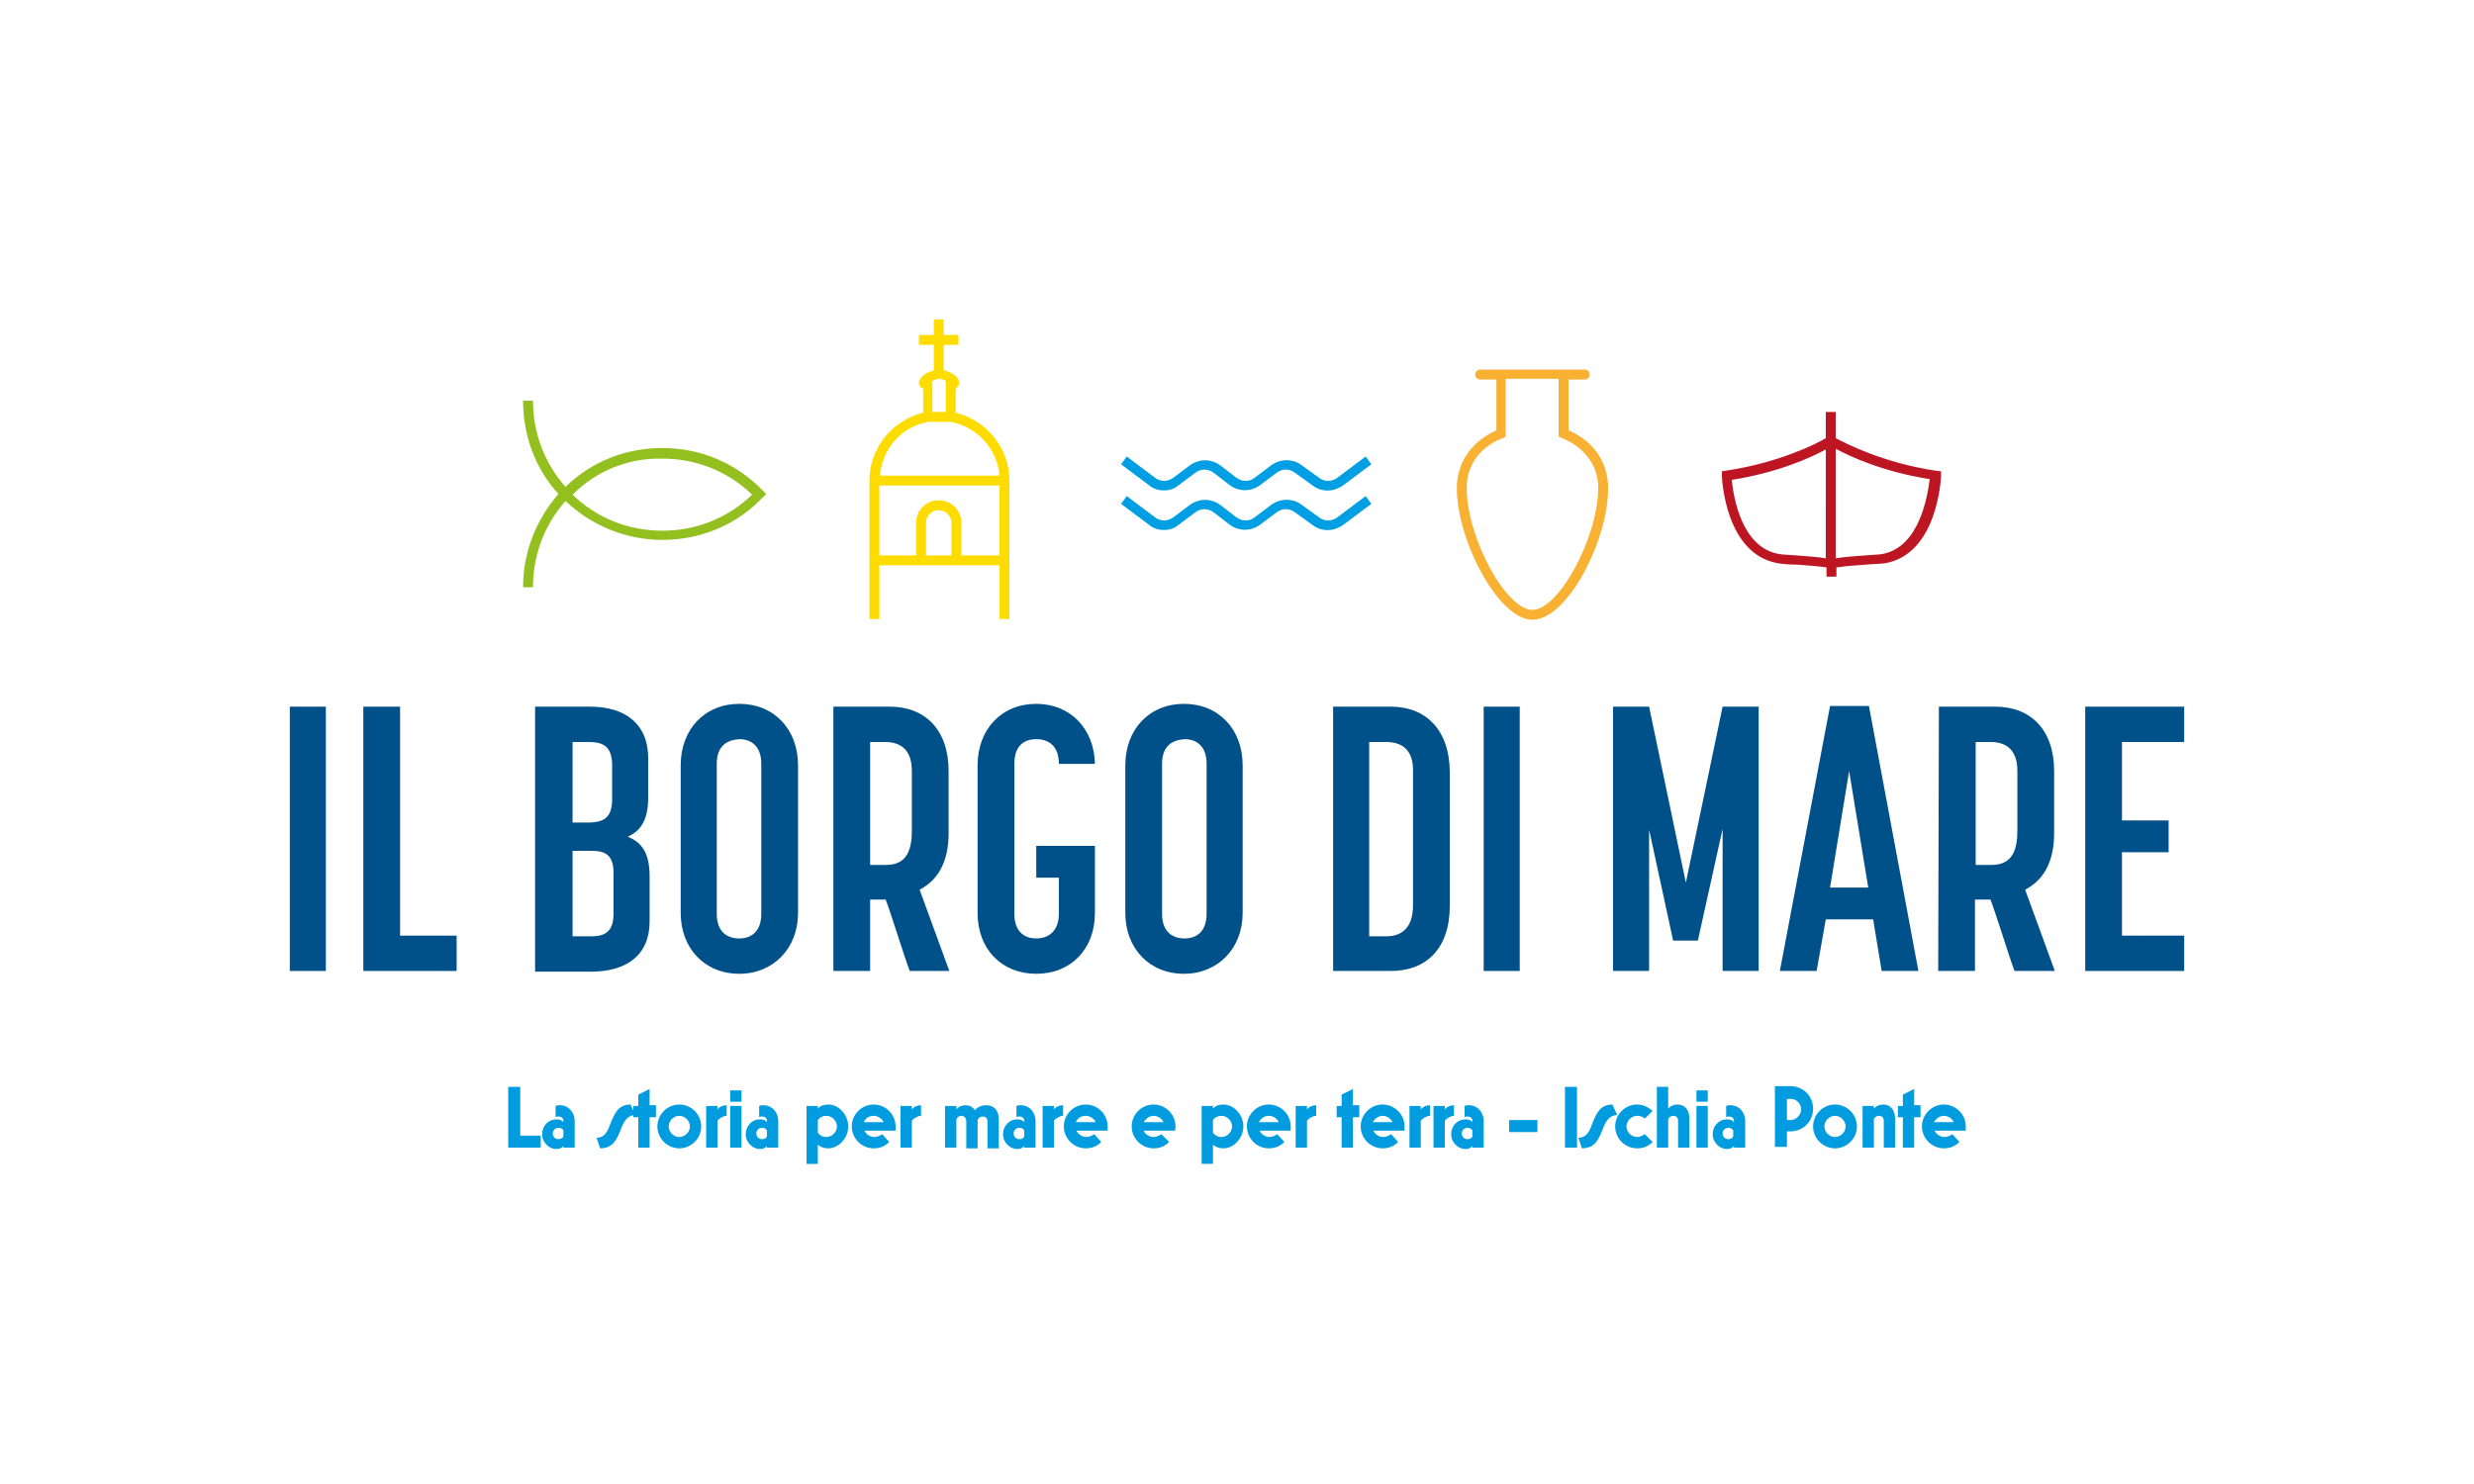 <?xml version="1.0" encoding="utf-8"?>
<!-- Generator: Adobe Illustrator 23.0.2, SVG Export Plug-In . SVG Version: 6.00 Build 0)  -->
<svg version="1.1" id="Layer_1" xmlns="http://www.w3.org/2000/svg" xmlns:xlink="http://www.w3.org/1999/xlink" x="0px" y="0px"
	 viewBox="0 0 350 210" style="enable-background:new 0 0 350 210;" xml:space="preserve">
<style type="text/css">
	.st0{clip-path:url(#SVGID_2_);}
	.st1{fill:#FFFFFF;}
	.st2{fill:#009EE2;}
	.st3{fill:#F8B133;}
	.st4{fill:#93C01F;}
	.st5{fill:#BD1622;}
	.st6{fill:#FFDC00;}
	.st7{fill:#00508A;}
	.st8{fill:#009CDF;}
</style>
<g>
	<defs>
		<rect id="SVGID_1_" x="-545" y="0" width="1440" height="6484"/>
	</defs>
	<clipPath id="SVGID_2_">
		<use xlink:href="#SVGID_1_"  style="overflow:visible;"/>
	</clipPath>
	<g class="st0">
		<path class="st1" d="M0,0h350v210H0V0z"/>
	</g>
</g>
<g>
	<defs>
		<rect id="SVGID_3_" x="-545" y="0" width="1440" height="6484"/>
	</defs>
	<clipPath id="SVGID_4_">
		<use xlink:href="#SVGID_3_"  style="overflow:visible;"/>
	</clipPath>
</g>
<g>
	<path class="st2" d="M164.7,69.4c-0.8,0-1.5-0.2-2.1-0.7l-4-3l0.8-1.1l4,3c0.8,0.6,1.8,0.6,2.6,0l2.4-1.8c1.3-0.9,3-0.9,4.3,0.1
		l2.2,1.7c0.8,0.6,1.9,0.6,2.6,0l2.4-1.8c1.3-0.9,3-0.9,4.2,0l2.5,1.8c0.8,0.6,1.8,0.6,2.6,0l4-3l0.8,1.1l-4,3c-1.3,0.9-3,1-4.3,0
		l-2.5-1.8c-0.8-0.6-1.8-0.6-2.6,0l-2.4,1.8c-1.3,0.9-3,0.9-4.3-0.1l-2.2-1.7c-0.8-0.6-1.8-0.6-2.6,0l-2.4,1.8
		C166.1,69.2,165.4,69.4,164.7,69.4"/>
	<path class="st2" d="M164.7,75c-0.8,0-1.5-0.2-2.1-0.7l-4-3l0.8-1.1l4,3c0.8,0.6,1.8,0.6,2.6,0l2.4-1.8c1.3-0.9,3-0.9,4.3,0.1
		l2.2,1.7c0.8,0.6,1.9,0.6,2.6,0l2.4-1.8c1.3-0.9,3-0.9,4.2,0l2.5,1.8c0.8,0.6,1.8,0.6,2.6,0l4-3l0.8,1.1l-4,3c-1.3,0.9-3,1-4.3,0
		l-2.5-1.8c-0.8-0.6-1.8-0.6-2.6,0l-2.4,1.8c-1.3,0.9-3,0.9-4.3-0.1l-2.2-1.7c-0.8-0.6-1.8-0.6-2.6,0l-2.4,1.8
		C166.1,74.8,165.4,75,164.7,75"/>
	<path class="st3" d="M221.9,60.9v-7.2h2.3c0.4,0,0.7-0.3,0.7-0.7s-0.3-0.7-0.7-0.7h-14.8c-0.4,0-0.7,0.3-0.7,0.7s0.3,0.7,0.7,0.7
		h2.3v7.2c-2.8,1.2-5.7,4-5.6,8.4c0.1,7.3,5.9,18.4,10.7,18.4h0c4.9,0,10.6-11,10.7-18.4C227.6,64.9,224.8,62.1,221.9,60.9
		 M216.8,86.3C216.8,86.3,216.8,86.3,216.8,86.3c-3.7,0-9.2-10-9.3-17.1c-0.1-3.9,2.6-6.3,5.1-7.2l0.4-0.2v-8.2h7.5v8.2L221,62
		c2.5,1,5.2,3.4,5.1,7.2C226,76.2,220.5,86.3,216.8,86.3"/>
	<path class="st4" d="M75.4,83.1H74c0-4.9,1.8-9.5,5-13.2c-3.3-3.6-5-8.3-5-13.2h1.4c0,4.5,1.6,8.8,4.6,12.2
		c3.7-3.6,8.5-5.5,13.7-5.5c5.4,0,10.4,2.1,14.2,6l0.5,0.5l-0.5,0.5c-3.7,3.9-8.8,6-14.2,6c-5.1,0-10-2-13.7-5.5
		C77,74.3,75.4,78.6,75.4,83.1 M81,70c3.4,3.3,7.9,5.1,12.7,5.1s9.3-1.8,12.7-5.1c-3.4-3.3-7.9-5.1-12.7-5.1
		C88.9,64.8,84.4,66.6,81,70"/>
	<path class="st5" d="M273.8,66.6c-7.4-1.1-12.8-3.9-14.1-4.6v-3.7h-1.4V62c-1.3,0.8-6.7,3.5-14.1,4.6l-0.6,0.1l0,0.6
		c0,0.5,0.5,11.1,7.9,12.4c0.6,0.1,1.6,0.2,2.7,0.2c1.4,0.1,2.9,0.2,4.2,0.4v1.3h1.4v-1.3c1.3-0.2,2.8-0.3,4.2-0.4
		c1.1-0.1,2.1-0.1,2.7-0.2c7.4-1.3,7.9-12,7.9-12.4l0-0.6L273.8,66.6z M254.2,78.6c-1.1-0.1-2-0.1-2.5-0.2
		c-5.4-0.9-6.5-8.3-6.7-10.5c6.5-1,11.3-3.2,13.3-4.3V79C257,78.8,255.5,78.7,254.2,78.6 M266.3,78.4c-0.5,0.1-1.4,0.1-2.5,0.2
		c-1.3,0.1-2.8,0.2-4.1,0.4V63.5c2,1.1,6.8,3.3,13.3,4.3C272.7,70.1,271.6,77.4,266.3,78.4"/>
	<path class="st6" d="M135.2,58.4V55c0.1,0,0.2-0.1,0.2-0.2c0.2-0.2,0.3-0.4,0.3-0.6c0-0.8-1-1.4-1.3-1.5c-0.3-0.1-0.6-0.3-0.9-0.3
		v-3.6h2.1v-1.4h-2.1v-2.2h-1.4v2.2h-2.1v1.4h2.1v3.6c-0.3,0.1-0.5,0.2-0.8,0.3c-0.3,0.1-1.3,0.7-1.3,1.5c0,0.2,0.1,0.5,0.3,0.6
		c0.1,0.1,0.2,0.1,0.3,0.2v3.4c-4.4,1.1-7.6,5-7.6,9.6v19.6h1.4v-7.6h5.2h6.4h5.4v7.6h1.4V68C142.8,63.4,139.6,59.5,135.2,58.4
		 M133.8,53.9v4.4l-1.9,0l0-4.4C132.8,53.5,133,53.5,133.8,53.9 M131.3,59.7h3.2c3.8,0.7,6.6,3.9,6.9,7.6h-16.9
		C124.8,63.5,127.5,60.4,131.3,59.7 M131,78.6V74c0-1,0.8-1.8,1.8-1.8c1,0,1.8,0.8,1.8,1.8v4.6H131z M136,78.6V74
		c0-1.8-1.4-3.2-3.2-3.2c-1.8,0-3.2,1.4-3.2,3.2v4.6h-5.2v-9.9h17v9.9H136z"/>
	<rect x="41" y="100" class="st7" width="5.1" height="37.4"/>
	<polygon class="st7" points="51.4,137.4 51.4,100 56.6,100 56.6,132.4 64.6,132.4 64.6,137.4 	"/>
	<path class="st7" d="M83.5,100c4.9,0,8.2,2.4,8.2,7.3v5.6c0,3-1,4.7-2.9,5.5c2,0.8,3.1,2.3,3.1,5.6v6.4c0,4.8-3.3,7.1-8.3,7.1h-7.9
		V100H83.5z M86.6,113.1v-4.8c0-2.7-1.3-3.3-3.3-3.3H81v11.4h2.5C85.2,116.3,86.6,115.9,86.6,113.1 M86.8,129.3v-5.8
		c0-2.6-1.3-3.1-3.1-3.1H81v12.1h2.6C85.4,132.5,86.8,132,86.8,129.3"/>
	<path class="st7" d="M96.3,129.2v-20.9c0-5.1,3.4-8.7,8.3-8.7c4.9,0,8.3,3.6,8.3,8.7v20.9c0,5-3.5,8.6-8.3,8.6
		C99.7,137.8,96.3,134.2,96.3,129.2 M101.4,108.1v21.2c0,2.6,1.5,3.5,3.2,3.5c1.6,0,3.1-0.9,3.1-3.5v-21.2c0-2.6-1.5-3.5-3.1-3.5
		C102.9,104.7,101.4,105.5,101.4,108.1"/>
	<path class="st7" d="M117.9,100h8c4.9,0,8.3,3.2,8.3,9.1v8.8c0,4.2-1.6,6.7-4.1,8l4.2,11.5h-5.6c-0.7-1.8-2.7-8.3-3.4-10.1h-2.2
		v10.1h-5.2V100z M123.1,122.4h2.1c2,0,3.8-0.7,3.8-4.8v-8.5c0-3.3-1.9-4.1-3.8-4.1h-2.1V122.4z"/>
	<path class="st7" d="M154.9,129.2c0,5.1-3.4,8.6-8.3,8.6c-4.9,0-8.3-3.5-8.3-8.6v-20.9c0-5.1,3.4-8.7,8.3-8.7
		c4.8,0,8.2,3.5,8.3,8.5h-5.1c0-2.6-1.5-3.5-3.2-3.5c-1.7,0-3.1,0.9-3.1,3.5v21.2c0,2.8,1.7,3.5,3.1,3.5c1.6,0,3.2-0.9,3.2-3.5v-5.1
		h-3.2v-4.5h8.3V129.2z"/>
	<path class="st7" d="M159.2,129.2v-20.9c0-5.1,3.4-8.7,8.3-8.7c4.9,0,8.3,3.6,8.3,8.7v20.9c0,5-3.5,8.6-8.3,8.6
		C162.6,137.8,159.2,134.2,159.2,129.2 M164.4,108.1v21.2c0,2.6,1.5,3.5,3.2,3.5c1.6,0,3.1-0.9,3.1-3.5v-21.2c0-2.6-1.5-3.5-3.1-3.5
		C165.9,104.7,164.4,105.5,164.4,108.1"/>
	<path class="st7" d="M205.1,109.3v18.9c0,6.1-3.4,9.2-8.3,9.2h-8.2V100h8.2C201.7,100,205.1,103.3,205.1,109.3 M196.1,105h-2.4
		v27.5h2.4c1.9,0,3.8-0.9,3.8-4.4v-18.9C200,105.9,198.1,105,196.1,105"/>
	<rect x="209.9" y="100" class="st7" width="5.1" height="37.4"/>
	<polygon class="st7" points="233.3,137.4 228.2,137.4 228.2,100 233.3,100 238.5,124.9 243.7,100 248.8,100 248.8,137.4 
		243.7,137.4 243.7,117.3 240.2,133.1 236.7,133.1 233.3,117.4 	"/>
	<path class="st7" d="M258.3,130.1l-1.3,7.3h-5.2l7.1-37.5h5.5l7,37.5h-5.2l-1.2-7.3H258.3z M264.3,125.6l-2.7-16.5l-2.7,16.5H264.3
		z"/>
	<path class="st7" d="M274.3,100h8c4.9,0,8.3,3.2,8.3,9.1v8.8c0,4.2-1.6,6.7-4.1,8l4.2,11.5H285c-0.7-1.8-2.7-8.3-3.4-10.1h-2.2
		v10.1h-5.2L274.3,100L274.3,100z M279.5,122.4h2.1c2,0,3.8-0.7,3.8-4.8v-8.5c0-3.3-1.9-4.1-3.8-4.1h-2.1V122.4z"/>
	<polygon class="st7" points="300.2,105 300.2,116.1 306.8,116.1 306.8,120.6 300.2,120.6 300.2,132.4 309,132.4 309,137.4 
		295,137.4 295,100 309,100 309,105 	"/>
	<g>
		<g>
			<path class="st8" d="M71.9,162.4v-8.6h1.7v6.9h2.9v1.7H71.9z"/>
			<path class="st8" d="M81.3,162.4h-1.6v-0.2c-0.3,0.3-0.6,0.4-1,0.4c-1,0-2-0.9-2-2.1c0-1.2,0.9-2.1,2-2.1c0.4,0,0.8,0.1,1,0.4
				v-0.2c0-0.4-0.3-0.6-0.7-0.6c-0.1,0-0.3,0-0.4,0.1v-1.6c0.2-0.1,0.5-0.1,0.6-0.1c1.3,0,2.1,1.1,2.1,2.2V162.4z M79.7,160.8V160
				c-0.1-0.3-0.4-0.4-0.7-0.4c-0.4,0-0.8,0.3-0.8,0.8c0,0.4,0.3,0.8,0.8,0.8C79.2,161.2,79.6,161.1,79.7,160.8z"/>
			<path class="st8" d="M89.9,157.8c-1.2,0-1.7,1-2.1,2.1c-0.5,1.2-1,2.6-2.9,2.6l-0.5-1.5c1.2,0,1.6-1,2-2.1c0.5-1.2,1-2.6,2.8-2.6
				L89.9,157.8z"/>
			<path class="st8" d="M92.8,158.1h-0.9v4.3h-1.6v-4.3h-0.7v-1.6h0.7v-1.6l1.6-0.8v2.3h0.9V158.1z"/>
			<path class="st8" d="M93,159.4c0-1.7,1.4-3.1,3.1-3.1c1.7,0,3.1,1.4,3.1,3.1s-1.4,3.1-3.1,3.1C94.4,162.5,93,161.1,93,159.4z
				 M96.1,160.9c0.8,0,1.5-0.7,1.5-1.5s-0.7-1.5-1.5-1.5c-0.8,0-1.5,0.7-1.5,1.5S95.3,160.9,96.1,160.9z"/>
			<path class="st8" d="M102.8,157.9L102.8,157.9c-0.4,0-1,0.3-1.3,0.7v3.8h-1.6v-5.9h1.6v0.5c0.3-0.4,0.8-0.6,1.3-0.6V157.9z"/>
			<path class="st8" d="M103.3,155.9v-1.6h1.6v1.6H103.3z M103.3,162.4v-5.9h1.6v5.9H103.3z"/>
			<path class="st8" d="M110.1,162.4h-1.6v-0.2c-0.3,0.3-0.6,0.4-1,0.4c-1,0-2-0.9-2-2.1c0-1.2,0.9-2.1,2-2.1c0.4,0,0.8,0.1,1,0.4
				v-0.2c0-0.4-0.3-0.6-0.7-0.6c-0.1,0-0.3,0-0.4,0.1v-1.6c0.2-0.1,0.5-0.1,0.6-0.1c1.3,0,2.1,1.1,2.1,2.2V162.4z M108.5,160.8V160
				c-0.1-0.3-0.4-0.4-0.7-0.4c-0.4,0-0.8,0.3-0.8,0.8c0,0.4,0.3,0.8,0.8,0.8C108.1,161.2,108.4,161.1,108.5,160.8z"/>
			<path class="st8" d="M115.7,156.9c0.3-0.4,0.8-0.6,1.5-0.6c1.4,0,2.8,1.4,2.8,3.1s-1.4,3.1-2.8,3.1c-0.7,0-1.1-0.2-1.5-0.5v2.7
				h-1.6v-8.2h1.6V156.9z M115.7,158.5v1.8c0.3,0.4,0.7,0.6,1.2,0.6c0.8,0,1.5-0.7,1.5-1.5s-0.7-1.5-1.5-1.5
				C116.4,157.9,116,158.1,115.7,158.5z"/>
			<path class="st8" d="M125.8,161.6c-0.6,0.6-1.3,0.9-2.2,0.9c-1.7,0-3.1-1.4-3.1-3.1s1.4-3.1,3.1-3.1c1.7,0,3.1,1.4,3.1,3.1
				c0,0.2,0,0.4,0,0.6h-4.4c0.2,0.5,0.8,0.9,1.4,0.9c0.4,0,0.8-0.2,1.1-0.4L125.8,161.6z M122.2,158.8h2.8c-0.2-0.5-0.8-0.9-1.4-0.9
				C122.9,157.9,122.4,158.3,122.2,158.8z"/>
			<path class="st8" d="M130.3,157.9L130.3,157.9c-0.4,0-1,0.3-1.3,0.7v3.8h-1.6v-5.9h1.6v0.5c0.3-0.4,0.8-0.6,1.3-0.6V157.9z"/>
			<path class="st8" d="M136,157.9c-0.3,0-0.6,0.2-0.7,0.5v4h-1.6v-5.9h1.6v0.5c0.3-0.4,0.8-0.6,1.3-0.6c0.5,0,1,0.2,1.3,0.7
				c0.4-0.4,0.9-0.7,1.6-0.7c1.1,0,1.8,0.7,1.8,2v4.1h-1.6v-3.8c0-0.4-0.2-0.7-0.7-0.7c-0.3,0-0.6,0.2-0.7,0.5v4h-1.6v-3.8
				C136.7,158.2,136.4,157.9,136,157.9z"/>
			<path class="st8" d="M146.5,162.4h-1.6v-0.2c-0.3,0.3-0.6,0.4-1,0.4c-1,0-2-0.9-2-2.1c0-1.2,0.9-2.1,2-2.1c0.4,0,0.8,0.1,1,0.4
				v-0.2c0-0.4-0.3-0.6-0.7-0.6c-0.1,0-0.3,0-0.4,0.1v-1.6c0.2-0.1,0.5-0.1,0.6-0.1c1.3,0,2.1,1.1,2.1,2.2V162.4z M144.9,160.8V160
				c-0.1-0.3-0.4-0.4-0.7-0.4c-0.4,0-0.8,0.3-0.8,0.8c0,0.4,0.3,0.8,0.8,0.8C144.5,161.2,144.8,161.1,144.9,160.8z"/>
			<path class="st8" d="M150.4,157.9L150.4,157.9c-0.4,0-1,0.3-1.3,0.7v3.8h-1.6v-5.9h1.6v0.5c0.3-0.4,0.8-0.6,1.3-0.6V157.9z"/>
			<path class="st8" d="M155.8,161.6c-0.6,0.6-1.3,0.9-2.2,0.9c-1.7,0-3.1-1.4-3.1-3.1s1.4-3.1,3.1-3.1c1.7,0,3.1,1.4,3.1,3.1
				c0,0.2,0,0.4,0,0.6h-4.4c0.2,0.5,0.8,0.9,1.4,0.9c0.4,0,0.8-0.2,1.1-0.4L155.8,161.6z M152.2,158.8h2.8c-0.2-0.5-0.8-0.9-1.4-0.9
				C152.9,157.9,152.4,158.3,152.2,158.8z"/>
			<path class="st8" d="M165.4,161.6c-0.6,0.6-1.3,0.9-2.2,0.9c-1.7,0-3.1-1.4-3.1-3.1s1.4-3.1,3.1-3.1c1.7,0,3.1,1.4,3.1,3.1
				c0,0.2,0,0.4-0.1,0.6h-4.4c0.2,0.5,0.8,0.9,1.4,0.9c0.4,0,0.8-0.2,1.1-0.4L165.4,161.6z M161.8,158.8h2.8
				c-0.2-0.5-0.8-0.9-1.4-0.9C162.6,157.9,162.1,158.3,161.8,158.8z"/>
			<path class="st8" d="M171.6,156.9c0.3-0.4,0.8-0.6,1.5-0.6c1.4,0,2.8,1.4,2.8,3.1s-1.4,3.1-2.8,3.1c-0.7,0-1.1-0.2-1.5-0.5v2.7
				H170v-8.2h1.6V156.9z M171.6,158.5v1.8c0.3,0.4,0.7,0.6,1.2,0.6c0.8,0,1.5-0.7,1.5-1.5s-0.7-1.5-1.5-1.5
				C172.3,157.9,171.9,158.1,171.6,158.5z"/>
			<path class="st8" d="M181.7,161.6c-0.6,0.6-1.3,0.9-2.2,0.9c-1.7,0-3.1-1.4-3.1-3.1s1.4-3.1,3.1-3.1s3.1,1.4,3.1,3.1
				c0,0.2,0,0.4,0,0.6h-4.4c0.2,0.5,0.8,0.9,1.4,0.9c0.4,0,0.8-0.2,1.1-0.4L181.7,161.6z M178.1,158.8h2.8c-0.2-0.5-0.8-0.9-1.4-0.9
				C178.9,157.9,178.3,158.3,178.1,158.8z"/>
			<path class="st8" d="M186.2,157.9L186.2,157.9c-0.4,0-1,0.3-1.3,0.7v3.8h-1.6v-5.9h1.6v0.5c0.3-0.4,0.8-0.6,1.3-0.6V157.9z"/>
			<path class="st8" d="M192.3,158.1h-0.9v4.3h-1.6v-4.3h-0.7v-1.6h0.7v-1.6l1.6-0.8v2.3h0.9V158.1z"/>
			<path class="st8" d="M197.8,161.6c-0.6,0.6-1.3,0.9-2.2,0.9c-1.7,0-3.1-1.4-3.1-3.1s1.4-3.1,3.1-3.1c1.7,0,3.1,1.4,3.1,3.1
				c0,0.2,0,0.4,0,0.6h-4.4c0.2,0.5,0.8,0.9,1.4,0.9c0.4,0,0.8-0.2,1.1-0.4L197.8,161.6z M194.2,158.8h2.8c-0.2-0.5-0.8-0.9-1.4-0.9
				C195,157.9,194.5,158.3,194.2,158.8z"/>
			<path class="st8" d="M202.3,157.9L202.3,157.9c-0.4,0-1,0.3-1.3,0.7v3.8h-1.6v-5.9h1.6v0.5c0.3-0.4,0.8-0.6,1.3-0.6V157.9z"/>
			<path class="st8" d="M205.7,157.9L205.7,157.9c-0.4,0-1,0.3-1.3,0.7v3.8h-1.6v-5.9h1.6v0.5c0.3-0.4,0.8-0.6,1.3-0.6V157.9z"/>
			<path class="st8" d="M209.9,162.4h-1.6v-0.2c-0.3,0.3-0.6,0.4-1,0.4c-1,0-2-0.9-2-2.1c0-1.2,0.9-2.1,2-2.1c0.4,0,0.8,0.1,1,0.4
				v-0.2c0-0.4-0.3-0.6-0.7-0.6c-0.1,0-0.3,0-0.4,0.1v-1.6c0.2-0.1,0.5-0.1,0.6-0.1c1.3,0,2.1,1.1,2.1,2.2V162.4z M208.3,160.8V160
				c-0.1-0.3-0.4-0.4-0.7-0.4c-0.4,0-0.8,0.3-0.8,0.8c0,0.4,0.3,0.8,0.8,0.8C207.9,161.2,208.2,161.1,208.3,160.8z"/>
			<path class="st8" d="M213.5,160.2v-1.7h4v1.7H213.5z"/>
			<path class="st8" d="M221.4,162.4v-8.6h1.7v8.6H221.4z"/>
			<path class="st8" d="M228.8,157.8c-1.2,0-1.7,1-2.1,2.1c-0.5,1.2-1,2.6-2.9,2.6l-0.5-1.5c1.2,0,1.6-1,2-2.1
				c0.5-1.2,1-2.6,2.8-2.6L228.8,157.8z"/>
			<path class="st8" d="M233.8,161.6c-0.6,0.6-1.3,0.9-2.2,0.9c-1.7,0-3.1-1.4-3.1-3.1s1.4-3.1,3.1-3.1c0.9,0,1.6,0.4,2.2,0.9
				l-1.1,1.1c-0.3-0.3-0.7-0.4-1.1-0.4c-0.8,0-1.5,0.7-1.5,1.5s0.7,1.5,1.5,1.5c0.4,0,0.8-0.2,1.1-0.4L233.8,161.6z"/>
			<path class="st8" d="M236,156.9c0.3-0.4,0.8-0.6,1.3-0.6c1,0,1.7,0.7,1.7,2v4.1h-1.6v-3.8c0-0.4-0.2-0.7-0.7-0.7
				c-0.3,0-0.6,0.2-0.7,0.5v4h-1.6v-8.6h1.6V156.9z"/>
			<path class="st8" d="M240,155.9v-1.6h1.6v1.6H240z M240,162.4v-5.9h1.6v5.9H240z"/>
			<path class="st8" d="M246.9,162.4h-1.6v-0.2c-0.3,0.3-0.6,0.4-1,0.4c-1,0-2-0.9-2-2.1c0-1.2,0.9-2.1,2-2.1c0.4,0,0.8,0.1,1,0.4
				v-0.2c0-0.4-0.3-0.6-0.7-0.6c-0.1,0-0.3,0-0.4,0.1v-1.6c0.2-0.1,0.5-0.1,0.6-0.1c1.3,0,2.1,1.1,2.1,2.2V162.4z M245.2,160.8V160
				c-0.1-0.3-0.4-0.4-0.7-0.4c-0.4,0-0.8,0.3-0.8,0.8c0,0.4,0.3,0.8,0.8,0.8C244.8,161.2,245.1,161.1,245.2,160.8z"/>
			<path class="st8" d="M253.3,160.1h-0.5v2.2h-1.7v-8.6h2.2c1.8,0,3.2,1.4,3.2,3.2C256.5,158.7,255.1,160.1,253.3,160.1z
				 M253.3,155.5h-0.5v3h0.5c0.8,0,1.5-0.7,1.5-1.5C254.8,156.1,254.1,155.5,253.3,155.5z"/>
			<path class="st8" d="M256.5,159.4c0-1.7,1.4-3.1,3.1-3.1s3.1,1.4,3.1,3.1s-1.4,3.1-3.1,3.1S256.5,161.1,256.5,159.4z
				 M259.6,160.9c0.8,0,1.5-0.7,1.5-1.5s-0.7-1.5-1.5-1.5c-0.8,0-1.5,0.7-1.5,1.5S258.8,160.9,259.6,160.9z"/>
			<path class="st8" d="M265.1,156.9c0.3-0.4,0.8-0.6,1.3-0.6c1,0,1.7,0.7,1.7,2v4.1h-1.6v-3.8c0-0.4-0.2-0.7-0.7-0.7
				c-0.3,0-0.6,0.2-0.7,0.5v4h-1.6v-5.9h1.6V156.9z"/>
			<path class="st8" d="M271.7,158.1h-0.9v4.3h-1.6v-4.3h-0.7v-1.6h0.7v-1.6l1.6-0.8v2.3h0.9V158.1z"/>
			<path class="st8" d="M277.2,161.6c-0.6,0.6-1.3,0.9-2.2,0.9c-1.7,0-3.1-1.4-3.1-3.1s1.4-3.1,3.1-3.1c1.7,0,3.1,1.4,3.1,3.1
				c0,0.2,0,0.4,0,0.6h-4.4c0.2,0.5,0.8,0.9,1.4,0.9c0.4,0,0.8-0.2,1.1-0.4L277.2,161.6z M273.6,158.8h2.8c-0.2-0.5-0.8-0.9-1.4-0.9
				C274.4,157.9,273.9,158.3,273.6,158.8z"/>
		</g>
	</g>
</g>
</svg>
